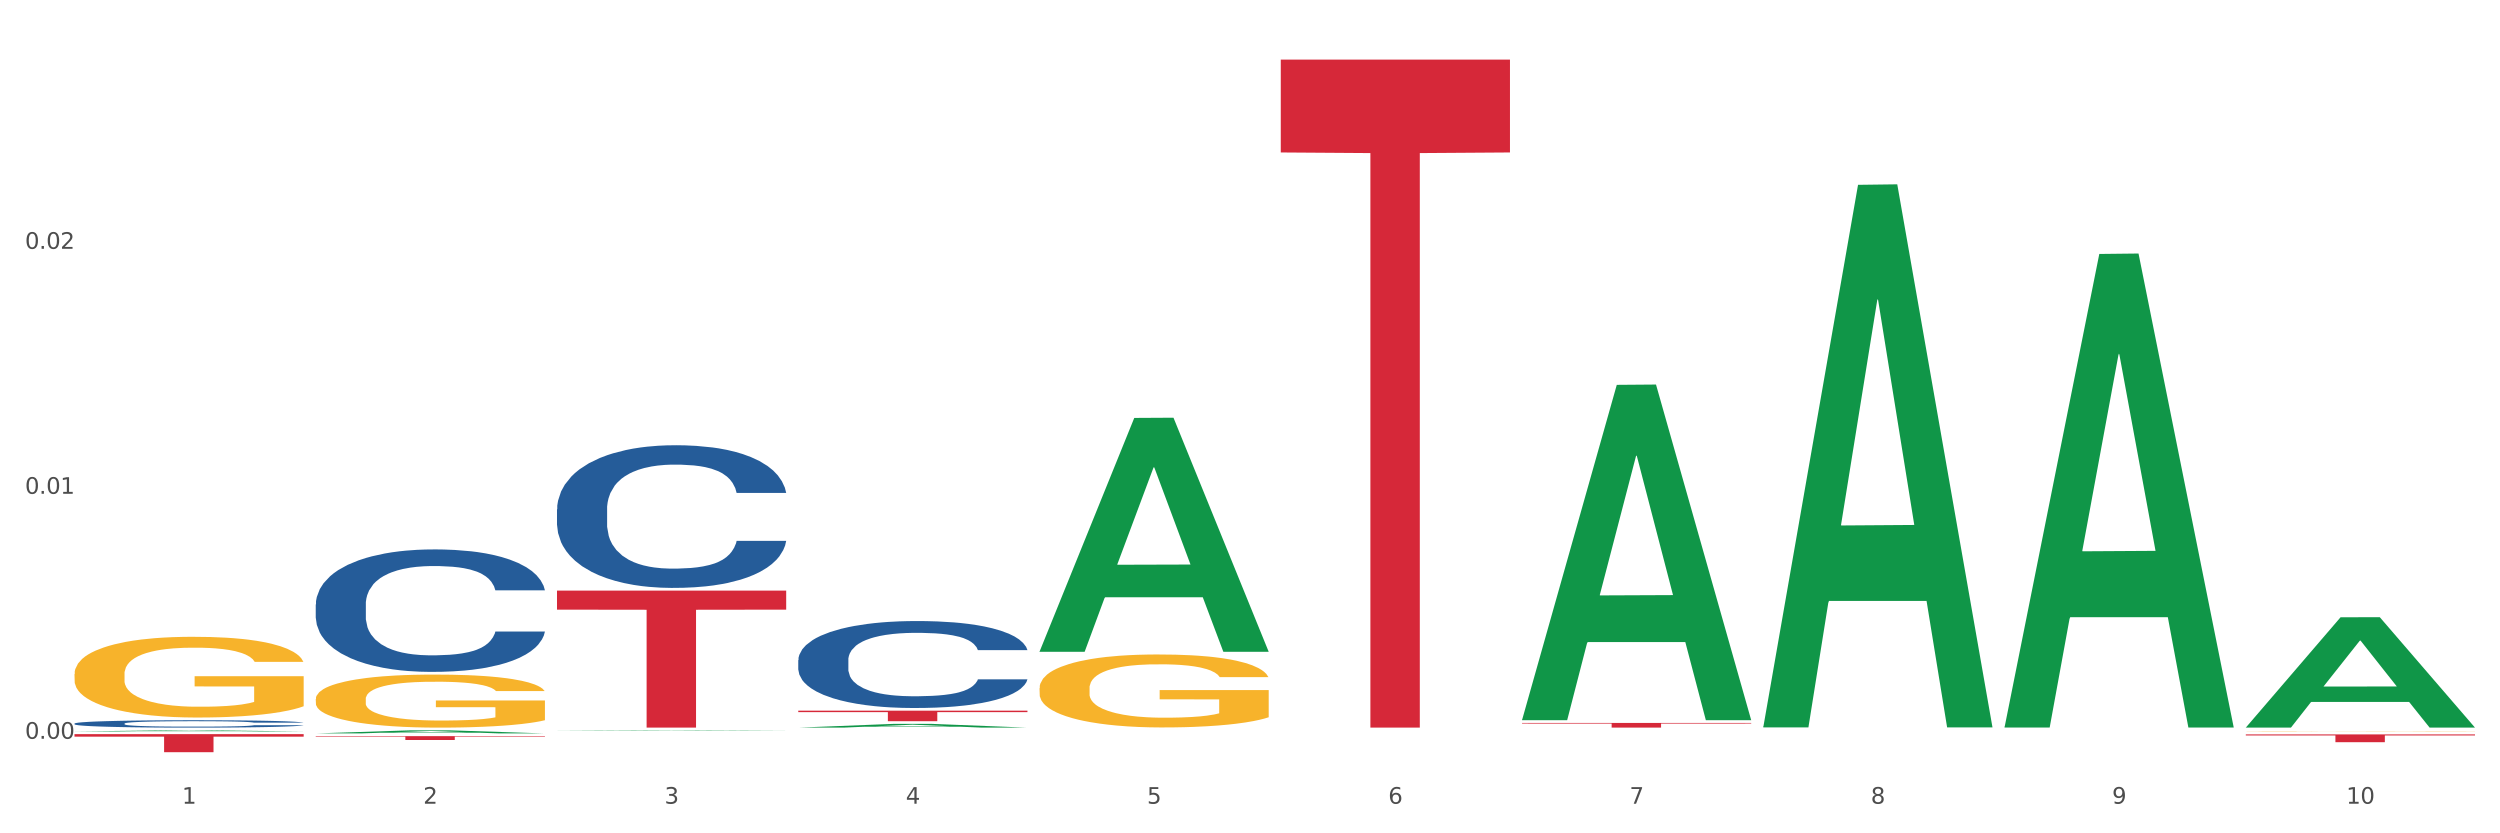 <?xml version="1.0" encoding="utf-8" standalone="no"?>
<!DOCTYPE svg PUBLIC "-//W3C//DTD SVG 1.1//EN"
  "http://www.w3.org/Graphics/SVG/1.1/DTD/svg11.dtd">
<svg xmlns:xlink="http://www.w3.org/1999/xlink" width="1080pt" height="360pt" viewBox="0 0 1080 360" xmlns="http://www.w3.org/2000/svg" version="1.1">
 <rect x="0" y="0" width="1080" height="360" fill="#333333" stroke="none"/>
 <defs>
  <style type="text/css">*{stroke-linejoin: round; stroke-linecap: butt}</style>
 </defs>
 <g id="figure_1">
  <g id="patch_1">
   <path d="M 0 360 
L 1080 360 
L 1080 0 
L 0 0 
z
" style="fill: #ffffff; stroke: #ffffff; stroke-linejoin: miter"/>
  </g>
  <g id="axes_1">
   <g id="matplotlib.axis_1">
    <g id="xtick_1">
     <g id="text_1">
      <!-- 1 -->
      <g style="fill: #4d4d4d" transform="translate(78.627 347.204) scale(0.096 -0.096)">
       <defs>
        <path id="DejaVuSans-31" d="M 794 531 
L 1825 531 
L 1825 4091 
L 703 3866 
L 703 4441 
L 1819 4666 
L 2450 4666 
L 2450 531 
L 3481 531 
L 3481 0 
L 794 0 
L 794 531 
z
" transform="scale(0.016)"/>
       </defs>
       <use xlink:href="#DejaVuSans-31"/>
      </g>
     </g>
    </g>
    <g id="xtick_2">
     <g id="text_2">
      <!-- 2 -->
      <g style="fill: #4d4d4d" transform="translate(182.851 347.204) scale(0.096 -0.096)">
       <defs>
        <path id="DejaVuSans-32" d="M 1228 531 
L 3431 531 
L 3431 0 
L 469 0 
L 469 531 
Q 828 903 1448 1529 
Q 2069 2156 2228 2338 
Q 2531 2678 2651 2914 
Q 2772 3150 2772 3378 
Q 2772 3750 2511 3984 
Q 2250 4219 1831 4219 
Q 1534 4219 1204 4116 
Q 875 4013 500 3803 
L 500 4441 
Q 881 4594 1212 4672 
Q 1544 4750 1819 4750 
Q 2544 4750 2975 4387 
Q 3406 4025 3406 3419 
Q 3406 3131 3298 2873 
Q 3191 2616 2906 2266 
Q 2828 2175 2409 1742 
Q 1991 1309 1228 531 
z
" transform="scale(0.016)"/>
       </defs>
       <use xlink:href="#DejaVuSans-32"/>
      </g>
     </g>
    </g>
    <g id="xtick_3">
     <g id="text_3">
      <!-- 3 -->
      <g style="fill: #4d4d4d" transform="translate(287.074 347.204) scale(0.096 -0.096)">
       <defs>
        <path id="DejaVuSans-33" d="M 2597 2516 
Q 3050 2419 3304 2112 
Q 3559 1806 3559 1356 
Q 3559 666 3084 287 
Q 2609 -91 1734 -91 
Q 1441 -91 1130 -33 
Q 819 25 488 141 
L 488 750 
Q 750 597 1062 519 
Q 1375 441 1716 441 
Q 2309 441 2620 675 
Q 2931 909 2931 1356 
Q 2931 1769 2642 2001 
Q 2353 2234 1838 2234 
L 1294 2234 
L 1294 2753 
L 1863 2753 
Q 2328 2753 2575 2939 
Q 2822 3125 2822 3475 
Q 2822 3834 2567 4026 
Q 2313 4219 1838 4219 
Q 1578 4219 1281 4162 
Q 984 4106 628 3988 
L 628 4550 
Q 988 4650 1302 4700 
Q 1616 4750 1894 4750 
Q 2613 4750 3031 4423 
Q 3450 4097 3450 3541 
Q 3450 3153 3228 2886 
Q 3006 2619 2597 2516 
z
" transform="scale(0.016)"/>
       </defs>
       <use xlink:href="#DejaVuSans-33"/>
      </g>
     </g>
    </g>
    <g id="xtick_4">
     <g id="text_4">
      <!-- 4 -->
      <g style="fill: #4d4d4d" transform="translate(391.298 347.204) scale(0.096 -0.096)">
       <defs>
        <path id="DejaVuSans-34" d="M 2419 4116 
L 825 1625 
L 2419 1625 
L 2419 4116 
z
M 2253 4666 
L 3047 4666 
L 3047 1625 
L 3713 1625 
L 3713 1100 
L 3047 1100 
L 3047 0 
L 2419 0 
L 2419 1100 
L 313 1100 
L 313 1709 
L 2253 4666 
z
" transform="scale(0.016)"/>
       </defs>
       <use xlink:href="#DejaVuSans-34"/>
      </g>
     </g>
    </g>
    <g id="xtick_5">
     <g id="text_5">
      <!-- 5 -->
      <g style="fill: #4d4d4d" transform="translate(495.522 347.204) scale(0.096 -0.096)">
       <defs>
        <path id="DejaVuSans-35" d="M 691 4666 
L 3169 4666 
L 3169 4134 
L 1269 4134 
L 1269 2991 
Q 1406 3038 1543 3061 
Q 1681 3084 1819 3084 
Q 2600 3084 3056 2656 
Q 3513 2228 3513 1497 
Q 3513 744 3044 326 
Q 2575 -91 1722 -91 
Q 1428 -91 1123 -41 
Q 819 9 494 109 
L 494 744 
Q 775 591 1075 516 
Q 1375 441 1709 441 
Q 2250 441 2565 725 
Q 2881 1009 2881 1497 
Q 2881 1984 2565 2268 
Q 2250 2553 1709 2553 
Q 1456 2553 1204 2497 
Q 953 2441 691 2322 
L 691 4666 
z
" transform="scale(0.016)"/>
       </defs>
       <use xlink:href="#DejaVuSans-35"/>
      </g>
     </g>
    </g>
    <g id="xtick_6">
     <g id="text_6">
      <!-- 6 -->
      <g style="fill: #4d4d4d" transform="translate(599.745 347.204) scale(0.096 -0.096)">
       <defs>
        <path id="DejaVuSans-36" d="M 2113 2584 
Q 1688 2584 1439 2293 
Q 1191 2003 1191 1497 
Q 1191 994 1439 701 
Q 1688 409 2113 409 
Q 2538 409 2786 701 
Q 3034 994 3034 1497 
Q 3034 2003 2786 2293 
Q 2538 2584 2113 2584 
z
M 3366 4563 
L 3366 3988 
Q 3128 4100 2886 4159 
Q 2644 4219 2406 4219 
Q 1781 4219 1451 3797 
Q 1122 3375 1075 2522 
Q 1259 2794 1537 2939 
Q 1816 3084 2150 3084 
Q 2853 3084 3261 2657 
Q 3669 2231 3669 1497 
Q 3669 778 3244 343 
Q 2819 -91 2113 -91 
Q 1303 -91 875 529 
Q 447 1150 447 2328 
Q 447 3434 972 4092 
Q 1497 4750 2381 4750 
Q 2619 4750 2861 4703 
Q 3103 4656 3366 4563 
z
" transform="scale(0.016)"/>
       </defs>
       <use xlink:href="#DejaVuSans-36"/>
      </g>
     </g>
    </g>
    <g id="xtick_7">
     <g id="text_7">
      <!-- 7 -->
      <g style="fill: #4d4d4d" transform="translate(703.969 347.204) scale(0.096 -0.096)">
       <defs>
        <path id="DejaVuSans-37" d="M 525 4666 
L 3525 4666 
L 3525 4397 
L 1831 0 
L 1172 0 
L 2766 4134 
L 525 4134 
L 525 4666 
z
" transform="scale(0.016)"/>
       </defs>
       <use xlink:href="#DejaVuSans-37"/>
      </g>
     </g>
    </g>
    <g id="xtick_8">
     <g id="text_8">
      <!-- 8 -->
      <g style="fill: #4d4d4d" transform="translate(808.193 347.204) scale(0.096 -0.096)">
       <defs>
        <path id="DejaVuSans-38" d="M 2034 2216 
Q 1584 2216 1326 1975 
Q 1069 1734 1069 1313 
Q 1069 891 1326 650 
Q 1584 409 2034 409 
Q 2484 409 2743 651 
Q 3003 894 3003 1313 
Q 3003 1734 2745 1975 
Q 2488 2216 2034 2216 
z
M 1403 2484 
Q 997 2584 770 2862 
Q 544 3141 544 3541 
Q 544 4100 942 4425 
Q 1341 4750 2034 4750 
Q 2731 4750 3128 4425 
Q 3525 4100 3525 3541 
Q 3525 3141 3298 2862 
Q 3072 2584 2669 2484 
Q 3125 2378 3379 2068 
Q 3634 1759 3634 1313 
Q 3634 634 3220 271 
Q 2806 -91 2034 -91 
Q 1263 -91 848 271 
Q 434 634 434 1313 
Q 434 1759 690 2068 
Q 947 2378 1403 2484 
z
M 1172 3481 
Q 1172 3119 1398 2916 
Q 1625 2713 2034 2713 
Q 2441 2713 2670 2916 
Q 2900 3119 2900 3481 
Q 2900 3844 2670 4047 
Q 2441 4250 2034 4250 
Q 1625 4250 1398 4047 
Q 1172 3844 1172 3481 
z
" transform="scale(0.016)"/>
       </defs>
       <use xlink:href="#DejaVuSans-38"/>
      </g>
     </g>
    </g>
    <g id="xtick_9">
     <g id="text_9">
      <!-- 9 -->
      <g style="fill: #4d4d4d" transform="translate(912.416 347.204) scale(0.096 -0.096)">
       <defs>
        <path id="DejaVuSans-39" d="M 703 97 
L 703 672 
Q 941 559 1184 500 
Q 1428 441 1663 441 
Q 2288 441 2617 861 
Q 2947 1281 2994 2138 
Q 2813 1869 2534 1725 
Q 2256 1581 1919 1581 
Q 1219 1581 811 2004 
Q 403 2428 403 3163 
Q 403 3881 828 4315 
Q 1253 4750 1959 4750 
Q 2769 4750 3195 4129 
Q 3622 3509 3622 2328 
Q 3622 1225 3098 567 
Q 2575 -91 1691 -91 
Q 1453 -91 1209 -44 
Q 966 3 703 97 
z
M 1959 2075 
Q 2384 2075 2632 2365 
Q 2881 2656 2881 3163 
Q 2881 3666 2632 3958 
Q 2384 4250 1959 4250 
Q 1534 4250 1286 3958 
Q 1038 3666 1038 3163 
Q 1038 2656 1286 2365 
Q 1534 2075 1959 2075 
z
" transform="scale(0.016)"/>
       </defs>
       <use xlink:href="#DejaVuSans-39"/>
      </g>
     </g>
    </g>
    <g id="xtick_10">
     <g id="text_10">
      <!-- 10 -->
      <g style="fill: #4d4d4d" transform="translate(1013.586 347.204) scale(0.096 -0.096)">
       <defs>
        <path id="DejaVuSans-30" d="M 2034 4250 
Q 1547 4250 1301 3770 
Q 1056 3291 1056 2328 
Q 1056 1369 1301 889 
Q 1547 409 2034 409 
Q 2525 409 2770 889 
Q 3016 1369 3016 2328 
Q 3016 3291 2770 3770 
Q 2525 4250 2034 4250 
z
M 2034 4750 
Q 2819 4750 3233 4129 
Q 3647 3509 3647 2328 
Q 3647 1150 3233 529 
Q 2819 -91 2034 -91 
Q 1250 -91 836 529 
Q 422 1150 422 2328 
Q 422 3509 836 4129 
Q 1250 4750 2034 4750 
z
" transform="scale(0.016)"/>
       </defs>
       <use xlink:href="#DejaVuSans-31"/>
       <use xlink:href="#DejaVuSans-30" transform="translate(63.623 0)"/>
      </g>
     </g>
    </g>
    <g id="xtick_11"/>
    <g id="xtick_12"/>
    <g id="xtick_13"/>
    <g id="xtick_14"/>
    <g id="xtick_15"/>
    <g id="xtick_16"/>
    <g id="xtick_17"/>
    <g id="xtick_18"/>
    <g id="xtick_19"/>
   </g>
   <g id="matplotlib.axis_2">
    <g id="ytick_1">
     <g id="text_11">
      <!-- 0.00 -->
      <g style="fill: #4d4d4d" transform="translate(10.8 319.144) scale(0.096 -0.096)">
       <defs>
        <path id="DejaVuSans-2e" d="M 684 794 
L 1344 794 
L 1344 0 
L 684 0 
L 684 794 
z
" transform="scale(0.016)"/>
       </defs>
       <use xlink:href="#DejaVuSans-30"/>
       <use xlink:href="#DejaVuSans-2e" transform="translate(63.623 0)"/>
       <use xlink:href="#DejaVuSans-30" transform="translate(95.41 0)"/>
       <use xlink:href="#DejaVuSans-30" transform="translate(159.033 0)"/>
      </g>
     </g>
    </g>
    <g id="ytick_2">
     <g id="text_12">
      <!-- 0.01 -->
      <g style="fill: #4d4d4d" transform="translate(10.8 213.315) scale(0.096 -0.096)">
       <use xlink:href="#DejaVuSans-30"/>
       <use xlink:href="#DejaVuSans-2e" transform="translate(63.623 0)"/>
       <use xlink:href="#DejaVuSans-30" transform="translate(95.41 0)"/>
       <use xlink:href="#DejaVuSans-31" transform="translate(159.033 0)"/>
      </g>
     </g>
    </g>
    <g id="ytick_3">
     <g id="text_13">
      <!-- 0.02 -->
      <g style="fill: #4d4d4d" transform="translate(10.8 107.485) scale(0.096 -0.096)">
       <use xlink:href="#DejaVuSans-30"/>
       <use xlink:href="#DejaVuSans-2e" transform="translate(63.623 0)"/>
       <use xlink:href="#DejaVuSans-30" transform="translate(95.41 0)"/>
       <use xlink:href="#DejaVuSans-32" transform="translate(159.033 0)"/>
      </g>
     </g>
    </g>
    <g id="ytick_4"/>
    <g id="ytick_5"/>
    <g id="ytick_6"/>
   </g>
   <g id="PolyCollection_1">
    <path d="M 32.175 315.982 
L 32.277 315.981 
L 73.107 315.497 
L 90.051 315.497 
L 131.187 315.983 
L 111.589 315.983 
L 102.709 315.87 
L 60.552 315.87 
L 60.246 315.871 
L 51.671 315.983 
L 32.175 315.983 
L 32.175 315.982 
L 65.86 315.802 
L 97.401 315.802 
L 81.783 315.601 
L 81.579 315.6 
L 81.375 315.601 
L 65.758 315.802 
L 65.86 315.802 
L 32.175 315.982 
z
" clip-path="url(#p4f45186206)" style="fill: #109648"/>
    <path d="M 32.175 291.214 
L 32.292 291.182 
L 32.292 290.036 
L 32.526 289.048 
L 33.695 286.659 
L 35.448 284.684 
L 36.734 283.633 
L 38.02 282.772 
L 39.54 281.912 
L 41.41 281.02 
L 44.8 279.714 
L 46.904 279.045 
L 49.476 278.345 
L 54.152 277.325 
L 57.542 276.752 
L 61.049 276.274 
L 66.777 275.701 
L 70.517 275.446 
L 74.492 275.255 
L 79.285 275.127 
L 82.909 275.095 
L 90.858 275.191 
L 97.638 275.478 
L 100.911 275.701 
L 105.119 276.083 
L 107.34 276.338 
L 110.964 276.847 
L 114.705 277.516 
L 117.277 278.09 
L 121.134 279.173 
L 124.057 280.256 
L 126.745 281.594 
L 128.148 282.518 
L 129.2 283.378 
L 130.135 284.365 
L 131.071 285.926 
L 110.029 285.926 
L 109.211 284.811 
L 107.925 283.76 
L 106.054 282.741 
L 104.418 282.104 
L 101.612 281.307 
L 99.041 280.797 
L 96.352 280.415 
L 93.079 280.097 
L 90.507 279.937 
L 86.883 279.81 
L 79.752 279.842 
L 74.96 280.097 
L 71.686 280.415 
L 69.582 280.702 
L 67.712 281.02 
L 65.608 281.466 
L 63.153 282.135 
L 61.399 282.741 
L 59.646 283.505 
L 58.243 284.27 
L 56.957 285.162 
L 55.905 286.117 
L 55.087 287.105 
L 54.386 288.315 
L 53.801 290.322 
L 53.801 294.686 
L 54.035 295.674 
L 54.619 296.98 
L 55.321 297.968 
L 56.49 299.146 
L 57.542 299.943 
L 59.529 301.089 
L 61.75 302.045 
L 63.504 302.65 
L 65.257 303.16 
L 68.296 303.861 
L 71.686 304.434 
L 74.609 304.785 
L 78.583 305.103 
L 81.272 305.231 
L 83.61 305.294 
L 89.338 305.294 
L 93.429 305.199 
L 97.988 304.976 
L 101.495 304.689 
L 104.418 304.339 
L 107.691 303.765 
L 109.795 303.224 
L 109.795 296.566 
L 84.078 296.534 
L 84.078 292.106 
L 131.187 292.106 
L 131.187 305.103 
L 129.2 305.772 
L 126.979 306.377 
L 124.641 306.919 
L 121.134 307.588 
L 116.926 308.225 
L 113.185 308.671 
L 109.211 309.053 
L 104.535 309.404 
L 98.456 309.722 
L 94.715 309.85 
L 90.039 309.945 
L 84.545 309.977 
L 79.752 309.913 
L 75.076 309.754 
L 70.167 309.467 
L 65.374 309.053 
L 61.75 308.639 
L 58.126 308.13 
L 54.269 307.461 
L 51.229 306.823 
L 48.891 306.25 
L 46.32 305.517 
L 43.514 304.562 
L 41.41 303.702 
L 39.54 302.81 
L 37.552 301.663 
L 36.15 300.675 
L 34.747 299.433 
L 33.928 298.509 
L 32.993 297.076 
L 32.292 295.069 
L 32.175 291.214 
z
" clip-path="url(#p4f45186206)" style="fill: #f7b32b"/>
    <path d="M 240.622 255.139 
L 339.635 255.139 
L 339.635 263.365 
L 300.687 263.421 
L 300.687 314.338 
L 279.336 314.338 
L 279.336 263.421 
L 240.622 263.365 
L 240.622 255.194 
L 240.622 255.139 
z
" clip-path="url(#p4f45186206)" style="fill: #d62839"/>
    <path d="M 344.846 307.019 
L 443.858 307.019 
L 443.858 307.651 
L 404.91 307.655 
L 404.91 311.564 
L 383.559 311.564 
L 383.559 307.655 
L 344.846 307.651 
L 344.846 307.024 
L 344.846 307.019 
z
" clip-path="url(#p4f45186206)" style="fill: #d62839"/>
    <path d="M 553.293 25.759 
L 652.306 25.759 
L 652.306 65.862 
L 613.358 66.133 
L 613.358 314.338 
L 592.006 314.338 
L 592.006 66.133 
L 553.293 65.862 
L 553.293 26.03 
L 553.293 25.759 
z
" clip-path="url(#p4f45186206)" style="fill: #d62839"/>
    <path d="M 657.517 312.296 
L 756.529 312.296 
L 756.529 312.58 
L 717.581 312.582 
L 717.581 314.338 
L 696.23 314.338 
L 696.23 312.582 
L 657.517 312.58 
L 657.517 312.298 
L 657.517 312.296 
z
" clip-path="url(#p4f45186206)" style="fill: #d62839"/>
    <path d="M 970.188 317.261 
L 1069.2 317.261 
L 1069.2 317.729 
L 1030.252 317.733 
L 1030.252 320.635 
L 1008.901 320.635 
L 1008.901 317.733 
L 970.188 317.729 
L 970.188 317.264 
L 970.188 317.261 
z
" clip-path="url(#p4f45186206)" style="fill: #d62839"/>
    <path d="M 344.846 285.17 
L 344.963 285.136 
L 344.963 284.175 
L 345.314 282.871 
L 346.601 280.469 
L 348.24 278.651 
L 351.049 276.524 
L 352.57 275.631 
L 354.56 274.636 
L 358.656 273.024 
L 363.338 271.651 
L 366.615 270.896 
L 369.072 270.416 
L 374.573 269.558 
L 377.733 269.181 
L 381.01 268.872 
L 383.819 268.666 
L 388.5 268.426 
L 392.245 268.323 
L 396.576 268.289 
L 400.204 268.323 
L 405.002 268.46 
L 412.025 268.872 
L 414.716 269.112 
L 418.344 269.524 
L 422.09 270.073 
L 425.133 270.622 
L 428.644 271.411 
L 432.272 272.44 
L 435.783 273.744 
L 438.241 274.945 
L 440.23 276.215 
L 441.986 277.759 
L 443.273 279.44 
L 443.858 280.847 
L 422.441 280.847 
L 421.856 279.577 
L 420.685 278.205 
L 419.515 277.278 
L 418.227 276.524 
L 416.238 275.666 
L 414.482 275.117 
L 411.556 274.465 
L 408.865 274.053 
L 406.641 273.813 
L 403.949 273.607 
L 398.214 273.401 
L 394.118 273.401 
L 391.543 273.47 
L 388.383 273.641 
L 385.691 273.882 
L 382.531 274.293 
L 380.074 274.739 
L 377.616 275.323 
L 376.211 275.734 
L 374.105 276.489 
L 372.7 277.107 
L 370.828 278.171 
L 369.775 278.925 
L 367.902 280.881 
L 367.083 282.322 
L 366.732 283.317 
L 366.498 284.415 
L 366.498 289.768 
L 367.2 292.17 
L 367.785 293.199 
L 368.721 294.366 
L 370.477 295.876 
L 373.052 297.351 
L 375.743 298.415 
L 377.967 299.067 
L 380.074 299.547 
L 382.18 299.924 
L 384.755 300.268 
L 386.862 300.473 
L 390.022 300.679 
L 393.767 300.782 
L 396.693 300.782 
L 402.662 300.611 
L 405.353 300.439 
L 407.928 300.199 
L 410.737 299.822 
L 412.961 299.41 
L 414.248 299.101 
L 416.355 298.449 
L 417.993 297.763 
L 419.398 296.974 
L 420.334 296.287 
L 421.387 295.258 
L 422.207 294.091 
L 422.441 293.474 
L 443.858 293.474 
L 443.39 294.709 
L 442.571 295.91 
L 440.932 297.523 
L 439.645 298.449 
L 437.655 299.581 
L 435.549 300.542 
L 432.623 301.606 
L 429.931 302.395 
L 427.122 303.081 
L 424.079 303.699 
L 418.579 304.557 
L 416.589 304.797 
L 412.376 305.209 
L 409.099 305.449 
L 404.3 305.689 
L 399.385 305.826 
L 394.235 305.86 
L 389.671 305.792 
L 384.638 305.586 
L 381.478 305.38 
L 377.967 305.071 
L 373.871 304.591 
L 370.009 304.008 
L 366.38 303.321 
L 362.986 302.532 
L 359.826 301.64 
L 355.73 300.165 
L 352.687 298.724 
L 350.464 297.385 
L 348.942 296.253 
L 347.421 294.812 
L 346.601 293.817 
L 345.314 291.415 
L 344.846 289.185 
L 344.846 285.17 
z
" clip-path="url(#p4f45186206)" style="fill: #255c99"/>
    <path d="M 240.622 220.035 
L 240.739 219.979 
L 240.739 218.403 
L 241.09 216.264 
L 242.378 212.323 
L 244.016 209.34 
L 246.825 205.85 
L 248.347 204.386 
L 250.336 202.754 
L 254.432 200.108 
L 259.114 197.856 
L 262.391 196.618 
L 264.849 195.83 
L 270.349 194.422 
L 273.509 193.803 
L 276.786 193.296 
L 279.595 192.959 
L 284.277 192.565 
L 288.022 192.396 
L 292.352 192.339 
L 295.98 192.396 
L 300.779 192.621 
L 307.801 193.296 
L 310.493 193.69 
L 314.121 194.366 
L 317.866 195.267 
L 320.909 196.167 
L 324.42 197.462 
L 328.048 199.151 
L 331.559 201.29 
L 334.017 203.26 
L 336.007 205.343 
L 337.762 207.876 
L 339.049 210.634 
L 339.635 212.942 
L 318.217 212.942 
L 317.632 210.86 
L 316.462 208.608 
L 315.291 207.088 
L 314.004 205.85 
L 312.014 204.442 
L 310.259 203.542 
L 307.333 202.472 
L 304.641 201.797 
L 302.417 201.403 
L 299.725 201.065 
L 293.991 200.727 
L 289.894 200.727 
L 287.32 200.84 
L 284.16 201.121 
L 281.468 201.515 
L 278.308 202.191 
L 275.85 202.922 
L 273.392 203.879 
L 271.988 204.555 
L 269.881 205.793 
L 268.477 206.807 
L 266.604 208.552 
L 265.551 209.79 
L 263.678 212.999 
L 262.859 215.363 
L 262.508 216.996 
L 262.274 218.797 
L 262.274 227.579 
L 262.976 231.519 
L 263.561 233.208 
L 264.498 235.122 
L 266.253 237.599 
L 268.828 240.019 
L 271.52 241.764 
L 273.743 242.834 
L 275.85 243.622 
L 277.957 244.241 
L 280.532 244.804 
L 282.638 245.142 
L 285.798 245.48 
L 289.543 245.648 
L 292.469 245.648 
L 298.438 245.367 
L 301.13 245.086 
L 303.705 244.691 
L 306.513 244.072 
L 308.737 243.397 
L 310.025 242.89 
L 312.131 241.821 
L 313.77 240.695 
L 315.174 239.4 
L 316.11 238.274 
L 317.164 236.585 
L 317.983 234.671 
L 318.217 233.658 
L 339.635 233.658 
L 339.167 235.685 
L 338.347 237.655 
L 336.709 240.301 
L 335.421 241.821 
L 333.432 243.678 
L 331.325 245.254 
L 328.399 246.999 
L 325.707 248.294 
L 322.899 249.42 
L 319.856 250.433 
L 314.355 251.841 
L 312.365 252.235 
L 308.152 252.91 
L 304.875 253.304 
L 300.077 253.698 
L 295.161 253.923 
L 290.011 253.98 
L 285.447 253.867 
L 280.414 253.529 
L 277.254 253.192 
L 273.743 252.685 
L 269.647 251.897 
L 265.785 250.94 
L 262.157 249.814 
L 258.763 248.519 
L 255.603 247.056 
L 251.507 244.635 
L 248.464 242.271 
L 246.24 240.075 
L 244.718 238.218 
L 243.197 235.854 
L 242.378 234.221 
L 241.09 230.281 
L 240.622 226.622 
L 240.622 220.035 
z
" clip-path="url(#p4f45186206)" style="fill: #255c99"/>
    <path d="M 136.399 261.117 
L 136.516 261.069 
L 136.516 259.715 
L 136.867 257.879 
L 138.154 254.496 
L 139.793 251.935 
L 142.602 248.939 
L 144.123 247.683 
L 146.113 246.281 
L 150.209 244.01 
L 154.89 242.077 
L 158.167 241.014 
L 160.625 240.337 
L 166.126 239.129 
L 169.286 238.598 
L 172.563 238.163 
L 175.372 237.873 
L 180.053 237.534 
L 183.798 237.39 
L 188.129 237.341 
L 191.757 237.39 
L 196.555 237.583 
L 203.577 238.163 
L 206.269 238.501 
L 209.897 239.081 
L 213.642 239.854 
L 216.685 240.627 
L 220.196 241.739 
L 223.824 243.188 
L 227.336 245.025 
L 229.793 246.716 
L 231.783 248.504 
L 233.538 250.679 
L 234.826 253.047 
L 235.411 255.028 
L 213.993 255.028 
L 213.408 253.24 
L 212.238 251.307 
L 211.068 250.002 
L 209.78 248.939 
L 207.791 247.731 
L 206.035 246.958 
L 203.109 246.04 
L 200.417 245.46 
L 198.194 245.121 
L 195.502 244.832 
L 189.767 244.542 
L 185.671 244.542 
L 183.096 244.638 
L 179.936 244.88 
L 177.244 245.218 
L 174.084 245.798 
L 171.626 246.426 
L 169.169 247.248 
L 167.764 247.828 
L 165.658 248.891 
L 164.253 249.761 
L 162.381 251.259 
L 161.327 252.322 
L 159.455 255.076 
L 158.635 257.106 
L 158.284 258.507 
L 158.05 260.054 
L 158.05 267.592 
L 158.752 270.975 
L 159.338 272.425 
L 160.274 274.068 
L 162.029 276.194 
L 164.604 278.272 
L 167.296 279.77 
L 169.52 280.688 
L 171.626 281.365 
L 173.733 281.896 
L 176.308 282.38 
L 178.415 282.67 
L 181.575 282.96 
L 185.32 283.105 
L 188.246 283.105 
L 194.214 282.863 
L 196.906 282.621 
L 199.481 282.283 
L 202.29 281.751 
L 204.514 281.172 
L 205.801 280.737 
L 207.908 279.819 
L 209.546 278.852 
L 210.951 277.741 
L 211.887 276.774 
L 212.94 275.324 
L 213.759 273.681 
L 213.993 272.811 
L 235.411 272.811 
L 234.943 274.551 
L 234.124 276.242 
L 232.485 278.514 
L 231.198 279.819 
L 229.208 281.413 
L 227.102 282.766 
L 224.176 284.264 
L 221.484 285.376 
L 218.675 286.342 
L 215.632 287.212 
L 210.131 288.42 
L 208.142 288.759 
L 203.928 289.338 
L 200.651 289.677 
L 195.853 290.015 
L 190.937 290.208 
L 185.788 290.257 
L 181.223 290.16 
L 176.191 289.87 
L 173.031 289.58 
L 169.52 289.145 
L 165.424 288.469 
L 161.561 287.647 
L 157.933 286.681 
L 154.539 285.569 
L 151.379 284.313 
L 147.283 282.235 
L 144.24 280.205 
L 142.016 278.32 
L 140.495 276.726 
L 138.973 274.696 
L 138.154 273.295 
L 136.867 269.912 
L 136.399 266.771 
L 136.399 261.117 
z
" clip-path="url(#p4f45186206)" style="fill: #255c99"/>
    <path d="M 32.175 312.575 
L 32.292 312.572 
L 32.292 312.49 
L 32.643 312.379 
L 33.931 312.174 
L 35.569 312.019 
L 38.378 311.838 
L 39.899 311.762 
L 41.889 311.677 
L 45.985 311.54 
L 50.667 311.423 
L 53.944 311.358 
L 56.401 311.317 
L 61.902 311.244 
L 65.062 311.212 
L 68.339 311.186 
L 71.148 311.168 
L 75.829 311.148 
L 79.575 311.139 
L 83.905 311.136 
L 87.533 311.139 
L 92.331 311.151 
L 99.354 311.186 
L 102.045 311.206 
L 105.674 311.241 
L 109.419 311.288 
L 112.462 311.335 
L 115.973 311.402 
L 119.601 311.49 
L 123.112 311.601 
L 125.57 311.703 
L 127.559 311.812 
L 129.315 311.943 
L 130.602 312.086 
L 131.187 312.206 
L 109.77 312.206 
L 109.185 312.098 
L 108.014 311.981 
L 106.844 311.902 
L 105.557 311.838 
L 103.567 311.765 
L 101.811 311.718 
L 98.886 311.662 
L 96.194 311.627 
L 93.97 311.607 
L 91.278 311.589 
L 85.543 311.572 
L 81.447 311.572 
L 78.872 311.578 
L 75.712 311.592 
L 73.021 311.613 
L 69.861 311.648 
L 67.403 311.686 
L 64.945 311.736 
L 63.541 311.771 
L 61.434 311.835 
L 60.03 311.888 
L 58.157 311.978 
L 57.104 312.043 
L 55.231 312.209 
L 54.412 312.332 
L 54.061 312.417 
L 53.827 312.51 
L 53.827 312.967 
L 54.529 313.171 
L 55.114 313.259 
L 56.05 313.358 
L 57.806 313.487 
L 60.381 313.613 
L 63.072 313.703 
L 65.296 313.759 
L 67.403 313.8 
L 69.509 313.832 
L 72.084 313.861 
L 74.191 313.879 
L 77.351 313.896 
L 81.096 313.905 
L 84.022 313.905 
L 89.991 313.891 
L 92.683 313.876 
L 95.257 313.856 
L 98.066 313.823 
L 100.29 313.788 
L 101.577 313.762 
L 103.684 313.706 
L 105.322 313.648 
L 106.727 313.581 
L 107.663 313.522 
L 108.717 313.434 
L 109.536 313.335 
L 109.77 313.282 
L 131.187 313.282 
L 130.719 313.388 
L 129.9 313.49 
L 128.262 313.627 
L 126.974 313.706 
L 124.985 313.803 
L 122.878 313.885 
L 119.952 313.975 
L 117.26 314.043 
L 114.451 314.101 
L 111.408 314.154 
L 105.908 314.227 
L 103.918 314.247 
L 99.705 314.282 
L 96.428 314.303 
L 91.629 314.323 
L 86.714 314.335 
L 81.564 314.338 
L 77 314.332 
L 71.967 314.315 
L 68.807 314.297 
L 65.296 314.271 
L 61.2 314.23 
L 57.338 314.18 
L 53.71 314.122 
L 50.316 314.054 
L 47.156 313.978 
L 43.059 313.853 
L 40.016 313.73 
L 37.793 313.616 
L 36.271 313.519 
L 34.75 313.396 
L 33.931 313.312 
L 32.643 313.107 
L 32.175 312.917 
L 32.175 312.575 
z
" clip-path="url(#p4f45186206)" style="fill: #255c99"/>
    <path d="M 32.175 317.142 
L 131.187 317.142 
L 131.187 318.227 
L 92.239 318.234 
L 92.239 324.95 
L 70.888 324.95 
L 70.888 318.234 
L 32.175 318.227 
L 32.175 317.149 
L 32.175 317.142 
z
" clip-path="url(#p4f45186206)" style="fill: #d62839"/>
    <path d="M 136.399 302.008 
L 136.516 301.987 
L 136.516 301.233 
L 136.749 300.585 
L 137.918 299.015 
L 139.672 297.717 
L 140.958 297.026 
L 142.244 296.461 
L 143.763 295.895 
L 145.634 295.309 
L 149.024 294.451 
L 151.128 294.011 
L 153.699 293.551 
L 158.375 292.881 
L 161.765 292.504 
L 165.272 292.19 
L 171 291.813 
L 174.741 291.646 
L 178.716 291.52 
L 183.508 291.436 
L 187.132 291.416 
L 195.081 291.478 
L 201.861 291.667 
L 205.135 291.813 
L 209.343 292.065 
L 211.564 292.232 
L 215.188 292.567 
L 218.928 293.007 
L 221.5 293.383 
L 225.358 294.095 
L 228.28 294.807 
L 230.969 295.686 
L 232.372 296.293 
L 233.424 296.858 
L 234.359 297.507 
L 235.294 298.533 
L 214.253 298.533 
L 213.434 297.8 
L 212.148 297.11 
L 210.278 296.44 
L 208.641 296.021 
L 205.836 295.498 
L 203.264 295.163 
L 200.576 294.912 
L 197.302 294.702 
L 194.731 294.597 
L 191.107 294.514 
L 183.976 294.535 
L 179.183 294.702 
L 175.91 294.912 
L 173.806 295.1 
L 171.936 295.309 
L 169.831 295.602 
L 167.377 296.042 
L 165.623 296.44 
L 163.87 296.942 
L 162.467 297.444 
L 161.181 298.031 
L 160.129 298.659 
L 159.311 299.308 
L 158.609 300.103 
L 158.025 301.422 
L 158.025 304.29 
L 158.259 304.939 
L 158.843 305.797 
L 159.544 306.446 
L 160.713 307.221 
L 161.765 307.744 
L 163.753 308.498 
L 165.974 309.126 
L 167.727 309.523 
L 169.481 309.858 
L 172.52 310.319 
L 175.91 310.696 
L 178.833 310.926 
L 182.807 311.135 
L 185.496 311.219 
L 187.834 311.261 
L 193.562 311.261 
L 197.653 311.198 
L 202.212 311.051 
L 205.719 310.863 
L 208.641 310.633 
L 211.915 310.256 
L 214.019 309.9 
L 214.019 305.525 
L 188.301 305.504 
L 188.301 302.594 
L 235.411 302.594 
L 235.411 311.135 
L 233.424 311.575 
L 231.203 311.973 
L 228.865 312.328 
L 225.358 312.768 
L 221.15 313.187 
L 217.409 313.48 
L 213.434 313.731 
L 208.758 313.961 
L 202.68 314.171 
L 198.939 314.254 
L 194.263 314.317 
L 188.769 314.338 
L 183.976 314.296 
L 179.3 314.191 
L 174.39 314.003 
L 169.598 313.731 
L 165.974 313.459 
L 162.35 313.124 
L 158.492 312.684 
L 155.453 312.266 
L 153.115 311.889 
L 150.543 311.407 
L 147.738 310.779 
L 145.634 310.214 
L 143.763 309.628 
L 141.776 308.874 
L 140.373 308.225 
L 138.97 307.409 
L 138.152 306.802 
L 137.217 305.86 
L 136.516 304.541 
L 136.399 302.008 
z
" clip-path="url(#p4f45186206)" style="fill: #f7b32b"/>
    <path d="M 136.399 317.999 
L 235.411 317.999 
L 235.411 318.234 
L 196.463 318.235 
L 196.463 319.684 
L 175.112 319.684 
L 175.112 318.235 
L 136.399 318.234 
L 136.399 318.001 
L 136.399 317.999 
z
" clip-path="url(#p4f45186206)" style="fill: #d62839"/>
    <path d="M 970.188 316.019 
L 970.304 316.019 
L 970.304 316.014 
L 970.538 316.01 
L 971.707 315.999 
L 973.461 315.99 
L 974.747 315.986 
L 976.032 315.982 
L 977.552 315.978 
L 979.422 315.974 
L 982.813 315.969 
L 984.917 315.966 
L 987.488 315.963 
L 992.164 315.958 
L 995.554 315.956 
L 999.061 315.954 
L 1004.789 315.951 
L 1008.53 315.95 
L 1012.505 315.949 
L 1017.297 315.948 
L 1020.921 315.948 
L 1028.87 315.949 
L 1035.65 315.95 
L 1038.923 315.951 
L 1043.132 315.953 
L 1045.353 315.954 
L 1048.977 315.956 
L 1052.717 315.959 
L 1055.289 315.961 
L 1059.147 315.966 
L 1062.069 315.971 
L 1064.758 315.977 
L 1066.161 315.981 
L 1067.213 315.985 
L 1068.148 315.989 
L 1069.083 315.996 
L 1048.041 315.996 
L 1047.223 315.991 
L 1045.937 315.986 
L 1044.067 315.982 
L 1042.43 315.979 
L 1039.625 315.976 
L 1037.053 315.973 
L 1034.364 315.972 
L 1031.091 315.97 
L 1028.52 315.97 
L 1024.896 315.969 
L 1017.765 315.969 
L 1012.972 315.97 
L 1009.699 315.972 
L 1007.595 315.973 
L 1005.724 315.974 
L 1003.62 315.976 
L 1001.165 315.979 
L 999.412 315.982 
L 997.659 315.985 
L 996.256 315.989 
L 994.97 315.993 
L 993.918 315.997 
L 993.1 316.001 
L 992.398 316.006 
L 991.814 316.015 
L 991.814 316.034 
L 992.047 316.039 
L 992.632 316.044 
L 993.333 316.049 
L 994.502 316.054 
L 995.554 316.057 
L 997.542 316.063 
L 999.763 316.067 
L 1001.516 316.069 
L 1003.27 316.072 
L 1006.309 316.075 
L 1009.699 316.077 
L 1012.621 316.079 
L 1016.596 316.08 
L 1019.285 316.081 
L 1021.623 316.081 
L 1027.351 316.081 
L 1031.442 316.081 
L 1036.001 316.08 
L 1039.508 316.078 
L 1042.43 316.077 
L 1045.704 316.074 
L 1047.808 316.072 
L 1047.808 316.043 
L 1022.09 316.043 
L 1022.09 316.023 
L 1069.2 316.023 
L 1069.2 316.08 
L 1067.213 316.083 
L 1064.992 316.086 
L 1062.654 316.088 
L 1059.147 316.091 
L 1054.938 316.094 
L 1051.198 316.096 
L 1047.223 316.098 
L 1042.547 316.099 
L 1036.469 316.1 
L 1032.728 316.101 
L 1028.052 316.101 
L 1022.558 316.102 
L 1017.765 316.101 
L 1013.089 316.101 
L 1008.179 316.099 
L 1003.387 316.098 
L 999.763 316.096 
L 996.139 316.093 
L 992.281 316.091 
L 989.242 316.088 
L 986.904 316.085 
L 984.332 316.082 
L 981.527 316.078 
L 979.422 316.074 
L 977.552 316.07 
L 975.565 316.065 
L 974.162 316.061 
L 972.759 316.055 
L 971.941 316.051 
L 971.006 316.045 
L 970.304 316.036 
L 970.188 316.019 
z
" clip-path="url(#p4f45186206)" style="fill: #f7b32b"/>
    <path d="M 136.399 316.838 
L 136.501 316.837 
L 177.331 315.498 
L 194.275 315.497 
L 235.411 316.841 
L 215.813 316.841 
L 206.932 316.528 
L 164.775 316.528 
L 164.469 316.533 
L 155.895 316.841 
L 136.399 316.841 
L 136.399 316.838 
L 170.083 316.341 
L 201.624 316.34 
L 186.007 315.783 
L 185.803 315.781 
L 185.599 315.785 
L 169.981 316.34 
L 170.083 316.341 
L 136.399 316.838 
z
" clip-path="url(#p4f45186206)" style="fill: #109648"/>
    <path d="M 240.622 315.779 
L 240.724 315.779 
L 281.554 315.555 
L 298.499 315.555 
L 339.635 315.78 
L 320.036 315.78 
L 311.156 315.727 
L 268.999 315.727 
L 268.693 315.728 
L 260.118 315.78 
L 240.622 315.78 
L 240.622 315.779 
L 274.307 315.696 
L 305.848 315.696 
L 290.231 315.603 
L 290.026 315.603 
L 289.822 315.603 
L 274.205 315.696 
L 274.307 315.696 
L 240.622 315.779 
z
" clip-path="url(#p4f45186206)" style="fill: #109648"/>
    <path d="M 344.846 314.335 
L 344.948 314.333 
L 385.778 312.724 
L 402.722 312.722 
L 443.858 314.338 
L 424.26 314.338 
L 415.379 313.962 
L 373.223 313.962 
L 372.916 313.968 
L 364.342 314.338 
L 344.846 314.338 
L 344.846 314.335 
L 378.53 313.737 
L 410.072 313.736 
L 394.454 313.067 
L 394.25 313.064 
L 394.046 313.068 
L 378.428 313.736 
L 378.53 313.737 
L 344.846 314.335 
z
" clip-path="url(#p4f45186206)" style="fill: #109648"/>
    <path d="M 449.069 281.383 
L 449.172 281.288 
L 490.001 180.544 
L 506.946 180.449 
L 548.082 281.573 
L 528.484 281.573 
L 519.603 258.025 
L 477.446 258.025 
L 477.14 258.405 
L 468.566 281.573 
L 449.069 281.573 
L 449.069 281.383 
L 482.754 243.972 
L 514.295 243.877 
L 498.678 202.003 
L 498.474 201.813 
L 498.269 202.098 
L 482.652 243.877 
L 482.754 243.972 
L 449.069 281.383 
z
" clip-path="url(#p4f45186206)" style="fill: #109648"/>
    <path d="M 657.517 310.865 
L 657.619 310.729 
L 698.449 166.256 
L 715.393 166.119 
L 756.529 311.138 
L 736.931 311.138 
L 728.05 277.368 
L 685.893 277.368 
L 685.587 277.913 
L 677.013 311.138 
L 657.517 311.138 
L 657.517 310.865 
L 691.201 257.215 
L 722.742 257.079 
L 707.125 197.029 
L 706.921 196.757 
L 706.717 197.166 
L 691.099 257.079 
L 691.201 257.215 
L 657.517 310.865 
z
" clip-path="url(#p4f45186206)" style="fill: #109648"/>
    <path d="M 761.74 313.795 
L 761.842 313.575 
L 802.672 79.845 
L 819.617 79.624 
L 860.753 314.236 
L 841.154 314.236 
L 832.274 259.603 
L 790.117 259.603 
L 789.811 260.485 
L 781.237 314.236 
L 761.74 314.236 
L 761.74 313.795 
L 795.425 227 
L 826.966 226.78 
L 811.349 129.631 
L 811.144 129.19 
L 810.94 129.851 
L 795.323 226.78 
L 795.425 227 
L 761.74 313.795 
z
" clip-path="url(#p4f45186206)" style="fill: #109648"/>
    <path d="M 970.188 314.248 
L 970.29 314.204 
L 1011.12 266.665 
L 1028.064 266.62 
L 1069.2 314.338 
L 1049.602 314.338 
L 1040.721 303.226 
L 998.564 303.226 
L 998.258 303.405 
L 989.684 314.338 
L 970.188 314.338 
L 970.188 314.248 
L 1003.872 296.595 
L 1035.413 296.55 
L 1019.796 276.791 
L 1019.592 276.701 
L 1019.388 276.836 
L 1003.77 296.55 
L 1003.872 296.595 
L 970.188 314.248 
z
" clip-path="url(#p4f45186206)" style="fill: #109648"/>
    <path d="M 865.964 313.919 
L 866.066 313.727 
L 906.896 109.711 
L 923.84 109.518 
L 964.976 314.303 
L 945.378 314.303 
L 936.498 266.616 
L 894.341 266.616 
L 894.034 267.385 
L 885.46 314.303 
L 865.964 314.303 
L 865.964 313.919 
L 899.649 238.158 
L 931.19 237.966 
L 915.572 153.167 
L 915.368 152.783 
L 915.164 153.36 
L 899.547 237.966 
L 899.649 238.158 
L 865.964 313.919 
z
" clip-path="url(#p4f45186206)" style="fill: #109648"/>
    <path d="M 449.069 297.301 
L 449.186 297.272 
L 449.186 296.236 
L 449.42 295.343 
L 450.589 293.183 
L 452.343 291.398 
L 453.628 290.448 
L 454.914 289.671 
L 456.434 288.893 
L 458.304 288.087 
L 461.694 286.907 
L 463.799 286.302 
L 466.37 285.669 
L 471.046 284.747 
L 474.436 284.229 
L 477.943 283.797 
L 483.671 283.279 
L 487.412 283.048 
L 491.386 282.876 
L 496.179 282.76 
L 499.803 282.732 
L 507.752 282.818 
L 514.532 283.077 
L 517.805 283.279 
L 522.014 283.624 
L 524.235 283.855 
L 527.859 284.315 
L 531.599 284.92 
L 534.171 285.438 
L 538.029 286.417 
L 540.951 287.396 
L 543.64 288.605 
L 545.043 289.44 
L 546.095 290.218 
L 547.03 291.11 
L 547.965 292.521 
L 526.923 292.521 
L 526.105 291.513 
L 524.819 290.563 
L 522.949 289.642 
L 521.312 289.066 
L 518.507 288.346 
L 515.935 287.886 
L 513.246 287.54 
L 509.973 287.252 
L 507.401 287.108 
L 503.778 286.993 
L 496.647 287.022 
L 491.854 287.252 
L 488.581 287.54 
L 486.477 287.799 
L 484.606 288.087 
L 482.502 288.49 
L 480.047 289.095 
L 478.294 289.642 
L 476.54 290.333 
L 475.138 291.024 
L 473.852 291.83 
L 472.8 292.694 
L 471.981 293.587 
L 471.28 294.681 
L 470.696 296.495 
L 470.696 300.439 
L 470.929 301.332 
L 471.514 302.512 
L 472.215 303.405 
L 473.384 304.47 
L 474.436 305.19 
L 476.424 306.227 
L 478.645 307.09 
L 480.398 307.637 
L 482.152 308.098 
L 485.191 308.732 
L 488.581 309.25 
L 491.503 309.567 
L 495.478 309.855 
L 498.167 309.97 
L 500.505 310.027 
L 506.232 310.027 
L 510.324 309.941 
L 514.883 309.739 
L 518.39 309.48 
L 521.312 309.164 
L 524.585 308.645 
L 526.69 308.156 
L 526.69 302.138 
L 500.972 302.109 
L 500.972 298.107 
L 548.082 298.107 
L 548.082 309.855 
L 546.095 310.459 
L 543.874 311.006 
L 541.536 311.496 
L 538.029 312.1 
L 533.82 312.676 
L 530.08 313.079 
L 526.105 313.425 
L 521.429 313.742 
L 515.351 314.03 
L 511.61 314.145 
L 506.934 314.231 
L 501.44 314.26 
L 496.647 314.202 
L 491.971 314.058 
L 487.061 313.799 
L 482.268 313.425 
L 478.645 313.051 
L 475.021 312.59 
L 471.163 311.985 
L 468.124 311.409 
L 465.786 310.891 
L 463.214 310.229 
L 460.409 309.365 
L 458.304 308.588 
L 456.434 307.781 
L 454.447 306.745 
L 453.044 305.852 
L 451.641 304.729 
L 450.823 303.894 
L 449.888 302.599 
L 449.186 300.785 
L 449.069 297.301 
z
" clip-path="url(#p4f45186206)" style="fill: #f7b32b"/>
   </g>
  </g>
 </g>
 <defs>
  <clipPath id="p4f45186206">
   <rect x="32.175" y="10.8" width="1037.025" height="329.109"/>
  </clipPath>
 </defs>
</svg>
